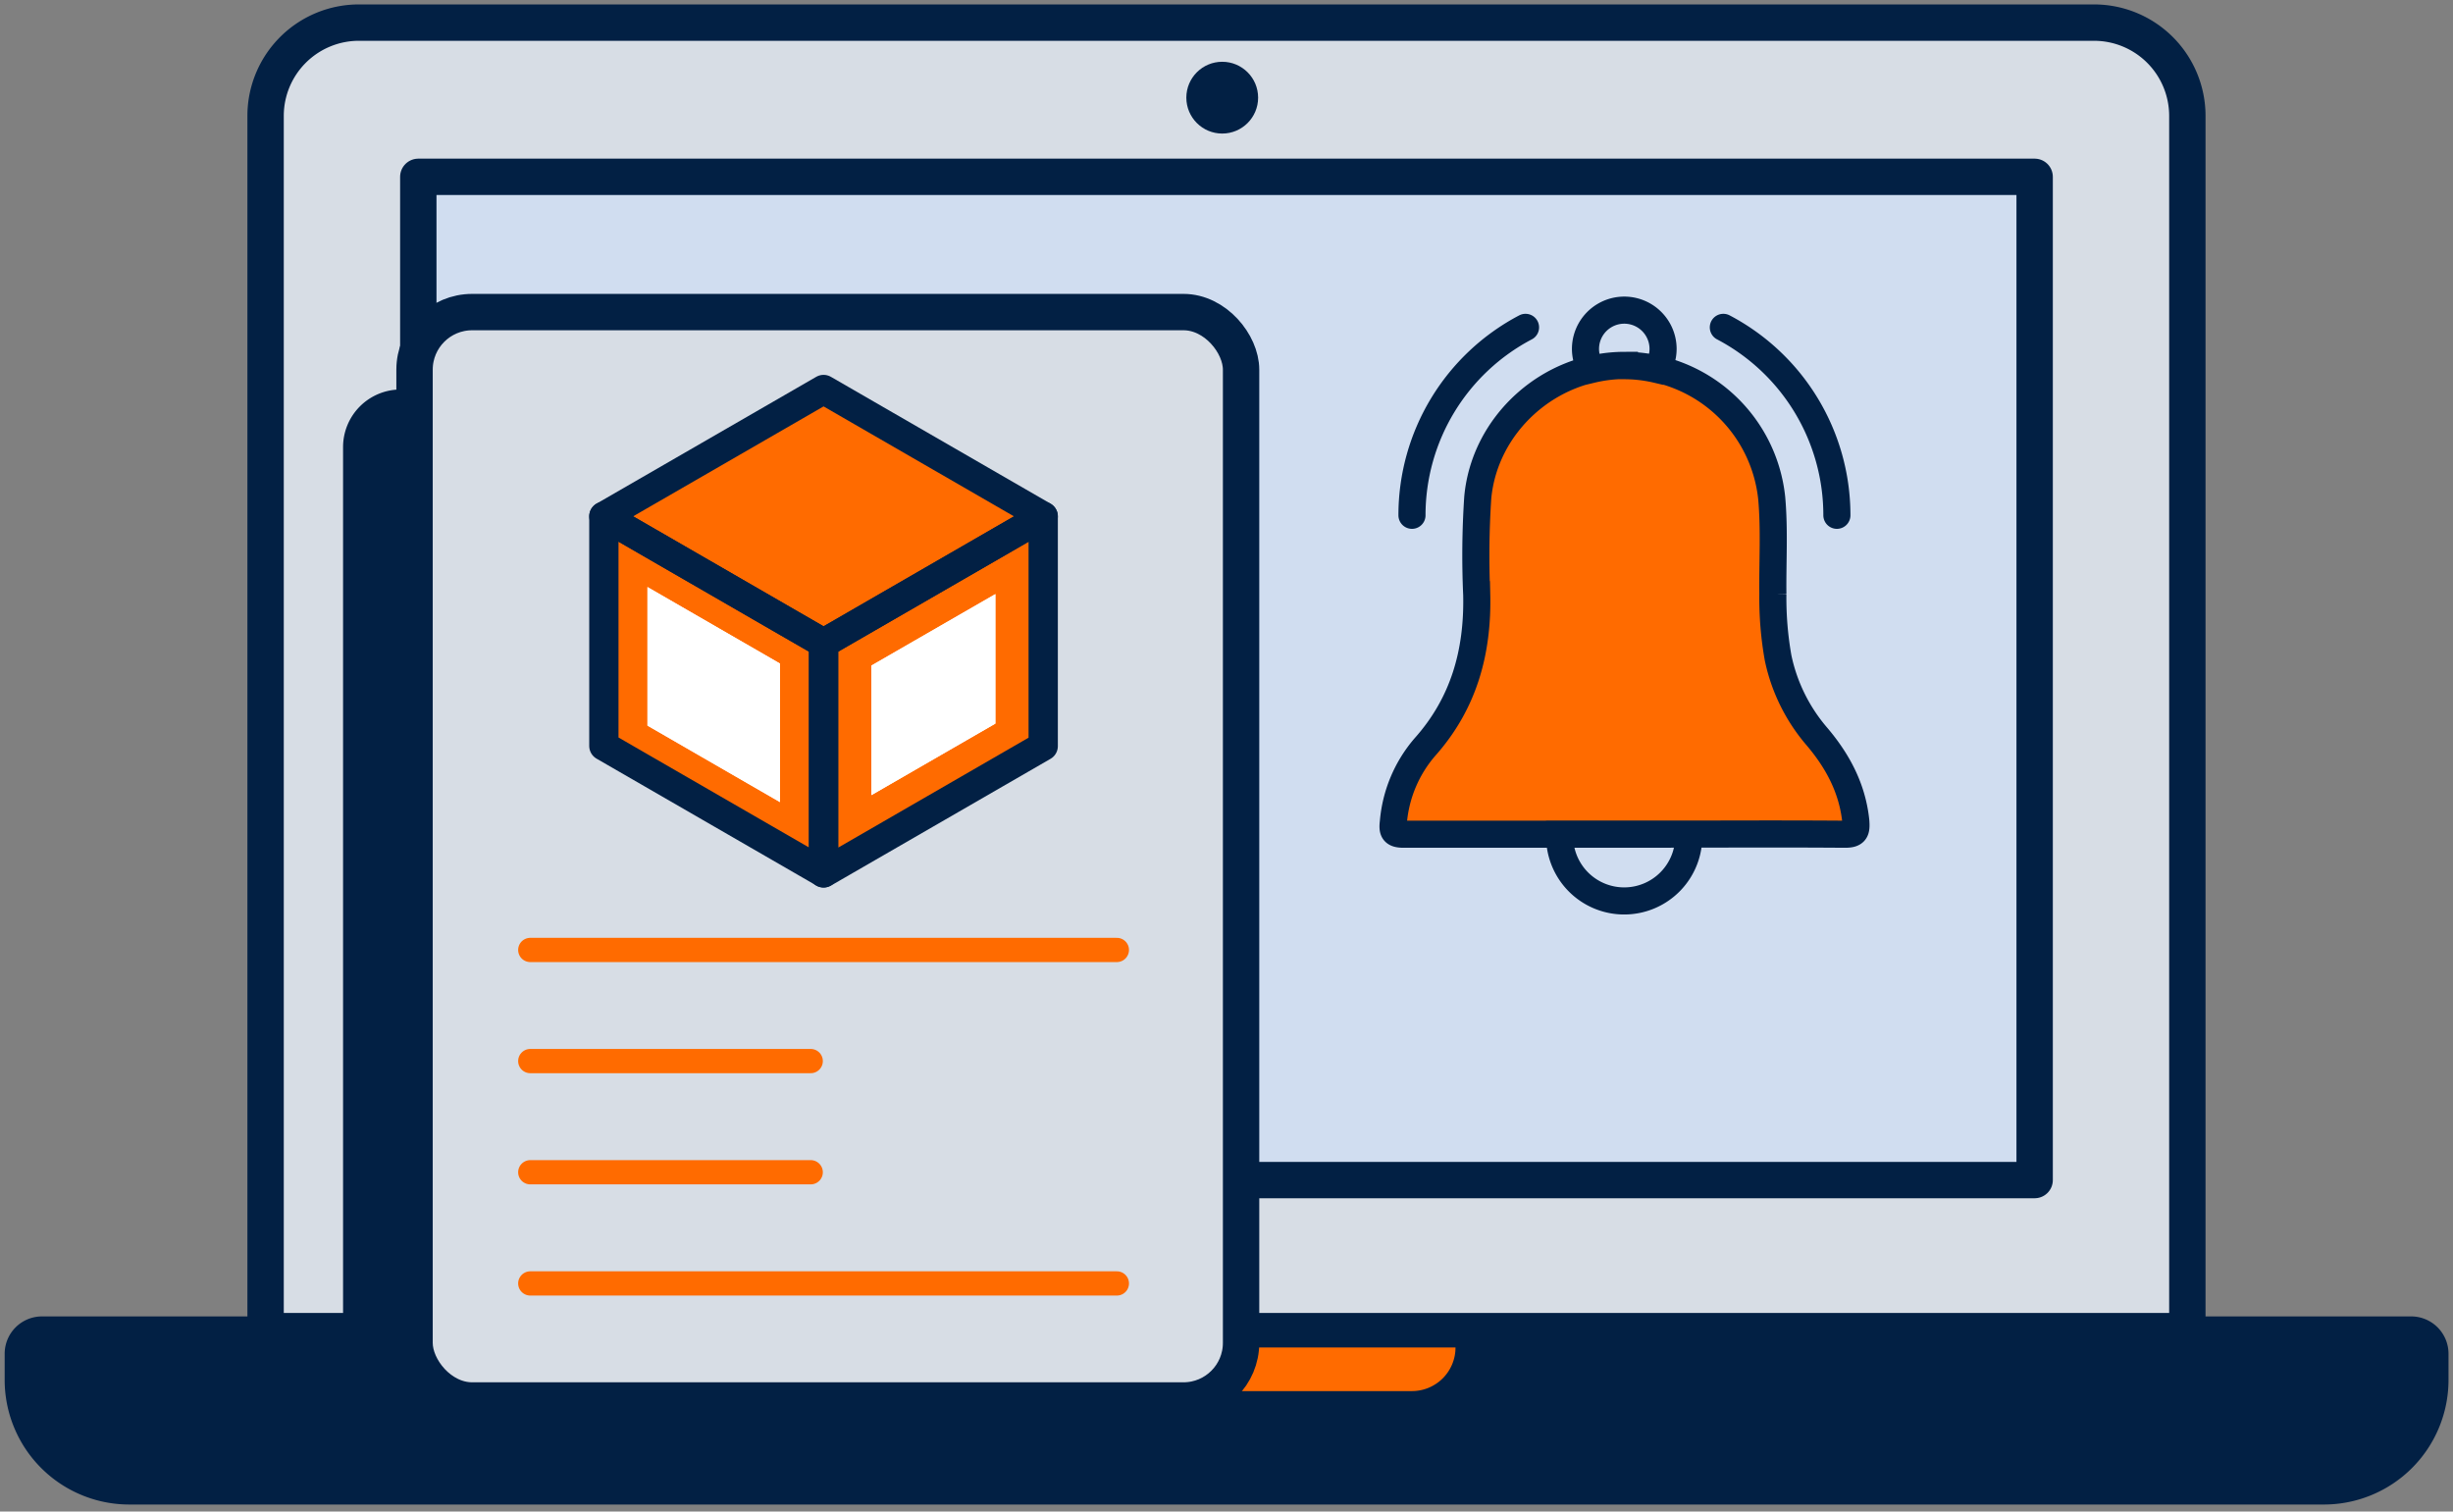 <svg id="Capa_1" data-name="Capa 1" xmlns="http://www.w3.org/2000/svg" viewBox="0 0 404.63 249.34"><rect x="0" y="0" width="404.63" height="249.34" fill="#808080" stroke="none"/><defs><style>.cls-1{fill:#d7dde5;}.cls-11,.cls-2,.cls-5,.cls-7,.cls-8,.cls-9{fill:none;stroke-linecap:round;}.cls-11,.cls-2,.cls-5,.cls-7,.cls-9{stroke:#022044;}.cls-11,.cls-2,.cls-5,.cls-8{stroke-linejoin:round;}.cls-2,.cls-9{stroke-width:6px;}.cls-3{fill:#d0ddf0;}.cls-4{fill:#022044;}.cls-5{stroke-width:5.12px;}.cls-6{fill:#ff6b00;}.cls-7,.cls-9{stroke-miterlimit:10;}.cls-7{stroke-width:4.47px;}.cls-8{stroke:#ff6b00;stroke-width:4px;}.cls-10{fill:#fff;}.cls-11{stroke-width:4.83px;}</style></defs><path class="cls-1" d="M59.21,3.73H345.42a15.39,15.39,0,0,1,15.39,15.39V219.58h-317V19.12A15.39,15.39,0,0,1,59.21,3.73Z"/><path class="cls-2" d="M59.21,3.73H345.42a15.39,15.39,0,0,1,15.39,15.39V219.58h-317V19.12A15.39,15.39,0,0,1,59.21,3.73Z"/><rect class="cls-3" x="69" y="29.17" width="266.62" height="165.49"/><rect class="cls-2" x="69" y="29.17" width="266.62" height="165.49"/><path class="cls-4" d="M6.9,219.71H397.73a3.6,3.6,0,0,1,3.6,3.6v4.31a18,18,0,0,1-18,18h-362a18,18,0,0,1-18-18v-4.31A3.6,3.6,0,0,1,6.9,219.71Z"/><path class="cls-4" d="M383.34,237.51h-362A18,18,0,0,1,3.52,222.14a3.62,3.62,0,0,0-.22,1.17v4.31a18,18,0,0,0,18,18h362a18,18,0,0,0,18-18v-4.31a3.89,3.89,0,0,0-.21-1.17A18,18,0,0,1,383.34,237.51Z"/><path class="cls-5" d="M6.9,219.71H397.73a3.6,3.6,0,0,1,3.6,3.6v4.31a18,18,0,0,1-18,18h-362a18,18,0,0,1-18-18v-4.31A3.6,3.6,0,0,1,6.9,219.71Z"/><path class="cls-6" d="M164.54,222.28h75.55a7.19,7.19,0,0,1-7.2,7.19H171.74a7.19,7.19,0,0,1-7.2-7.19Z"/><circle class="cls-4" cx="201.61" cy="16.11" r="5.92"/><path class="cls-6" d="M304.27,137.61c-12.08-.09-24.17,0-36.26,0s-24.3,0-36.44,0c-1.66,0-1.92-.47-1.73-2A21.77,21.77,0,0,1,235,123.28c6.45-7.21,8.8-15.71,8.59-25.19a144.41,144.41,0,0,1,.17-16c1.11-12.17,11.82-21.8,24.19-21.82a24.44,24.44,0,0,1,24.3,21.9c.47,5.26.13,10.53.19,15.8a56.38,56.38,0,0,0,.86,10.54,29,29,0,0,0,6.42,13c3.44,4.06,5.84,8.55,6.4,13.95C306.24,137.08,306.07,137.63,304.27,137.61Z"/><path class="cls-3" d="M257.27,137.56v.05a10.65,10.65,0,1,0,21.29,0v-.05Z"/><path class="cls-3" d="M267.91,60.29h0a23.58,23.58,0,0,1,5.42.63,6.31,6.31,0,0,0,1-3.39,6.4,6.4,0,1,0-12.8,0,6.31,6.31,0,0,0,1,3.39A23.64,23.64,0,0,1,267.91,60.29Z"/><path class="cls-7" d="M304.27,137.61c-12.08-.09-24.17,0-36.26,0s-24.3,0-36.44,0c-1.66,0-1.92-.47-1.73-2A21.77,21.77,0,0,1,235,123.28c6.45-7.21,8.8-15.71,8.59-25.19a144.41,144.41,0,0,1,.17-16c1.11-12.17,11.82-21.8,24.19-21.82a24.44,24.44,0,0,1,24.3,21.9c.47,5.26.13,10.53.19,15.8a56.38,56.38,0,0,0,.86,10.54,29,29,0,0,0,6.42,13c3.44,4.06,5.84,8.55,6.4,13.95C306.24,137.08,306.07,137.63,304.27,137.61ZM251.64,54a35,35,0,0,0-18.73,31M303,85a35,35,0,0,0-18.73-31m-27,83.59v.05a10.65,10.65,0,1,0,21.29,0v-.05Zm10.64-77.27h0a23.58,23.58,0,0,1,5.42.63,6.31,6.31,0,0,0,1-3.39,6.4,6.4,0,1,0-12.8,0,6.31,6.31,0,0,0,1,3.39A23.64,23.64,0,0,1,267.91,60.29Z"/><path class="cls-4" d="M192.93,220.23V73.75a9.51,9.51,0,0,0-9.51-9.5H66.09a9.5,9.5,0,0,0-9.5,9.5V220.23Z"/><rect class="cls-1" x="68.38" y="51.48" width="136.34" height="179.54" rx="9.5"/><line class="cls-8" x1="87.47" y1="156.7" x2="184.23" y2="156.7"/><line class="cls-8" x1="87.47" y1="175.03" x2="133.73" y2="175.03"/><line class="cls-8" x1="87.47" y1="193.37" x2="133.73" y2="193.37"/><line class="cls-8" x1="87.47" y1="211.71" x2="184.23" y2="211.71"/><rect class="cls-9" x="68.38" y="51.48" width="136.34" height="179.54" rx="9.5"/><polygon class="cls-6" points="99.61 85.17 99.61 123.05 135.85 143.97 135.85 106.1 99.61 85.17"/><path class="cls-6" d="M135.85,106.1V144l36.23-20.92V85.18Z"/><path class="cls-10" d="M143.74,109.79v21.37l20.45-11.8V98C155.29,103.13,143.74,109.79,143.74,109.79Z"/><polygon class="cls-10" points="106.8 96.84 106.8 119.69 128.66 132.31 128.66 109.46 106.8 96.84"/><path class="cls-6" d="M172.08,85.17,135.85,64.25,99.61,85.17l36.24,20.93,36.23-20.92Z"/><polygon class="cls-11" points="99.61 85.17 99.61 123.05 135.85 143.97 135.85 106.1 99.61 85.17"/><path class="cls-11" d="M135.85,106.1V144l36.23-20.92V85.18Z"/><path class="cls-10" d="M143.74,109.79v21.37l20.45-11.8V98C155.29,103.13,143.74,109.79,143.74,109.79Z"/><polygon class="cls-10" points="106.8 96.84 106.8 119.69 128.66 132.31 128.66 109.46 106.8 96.84"/><path class="cls-11" d="M172.08,85.17,135.85,64.25,99.61,85.17l36.24,20.93,36.23-20.92Z"/></svg>